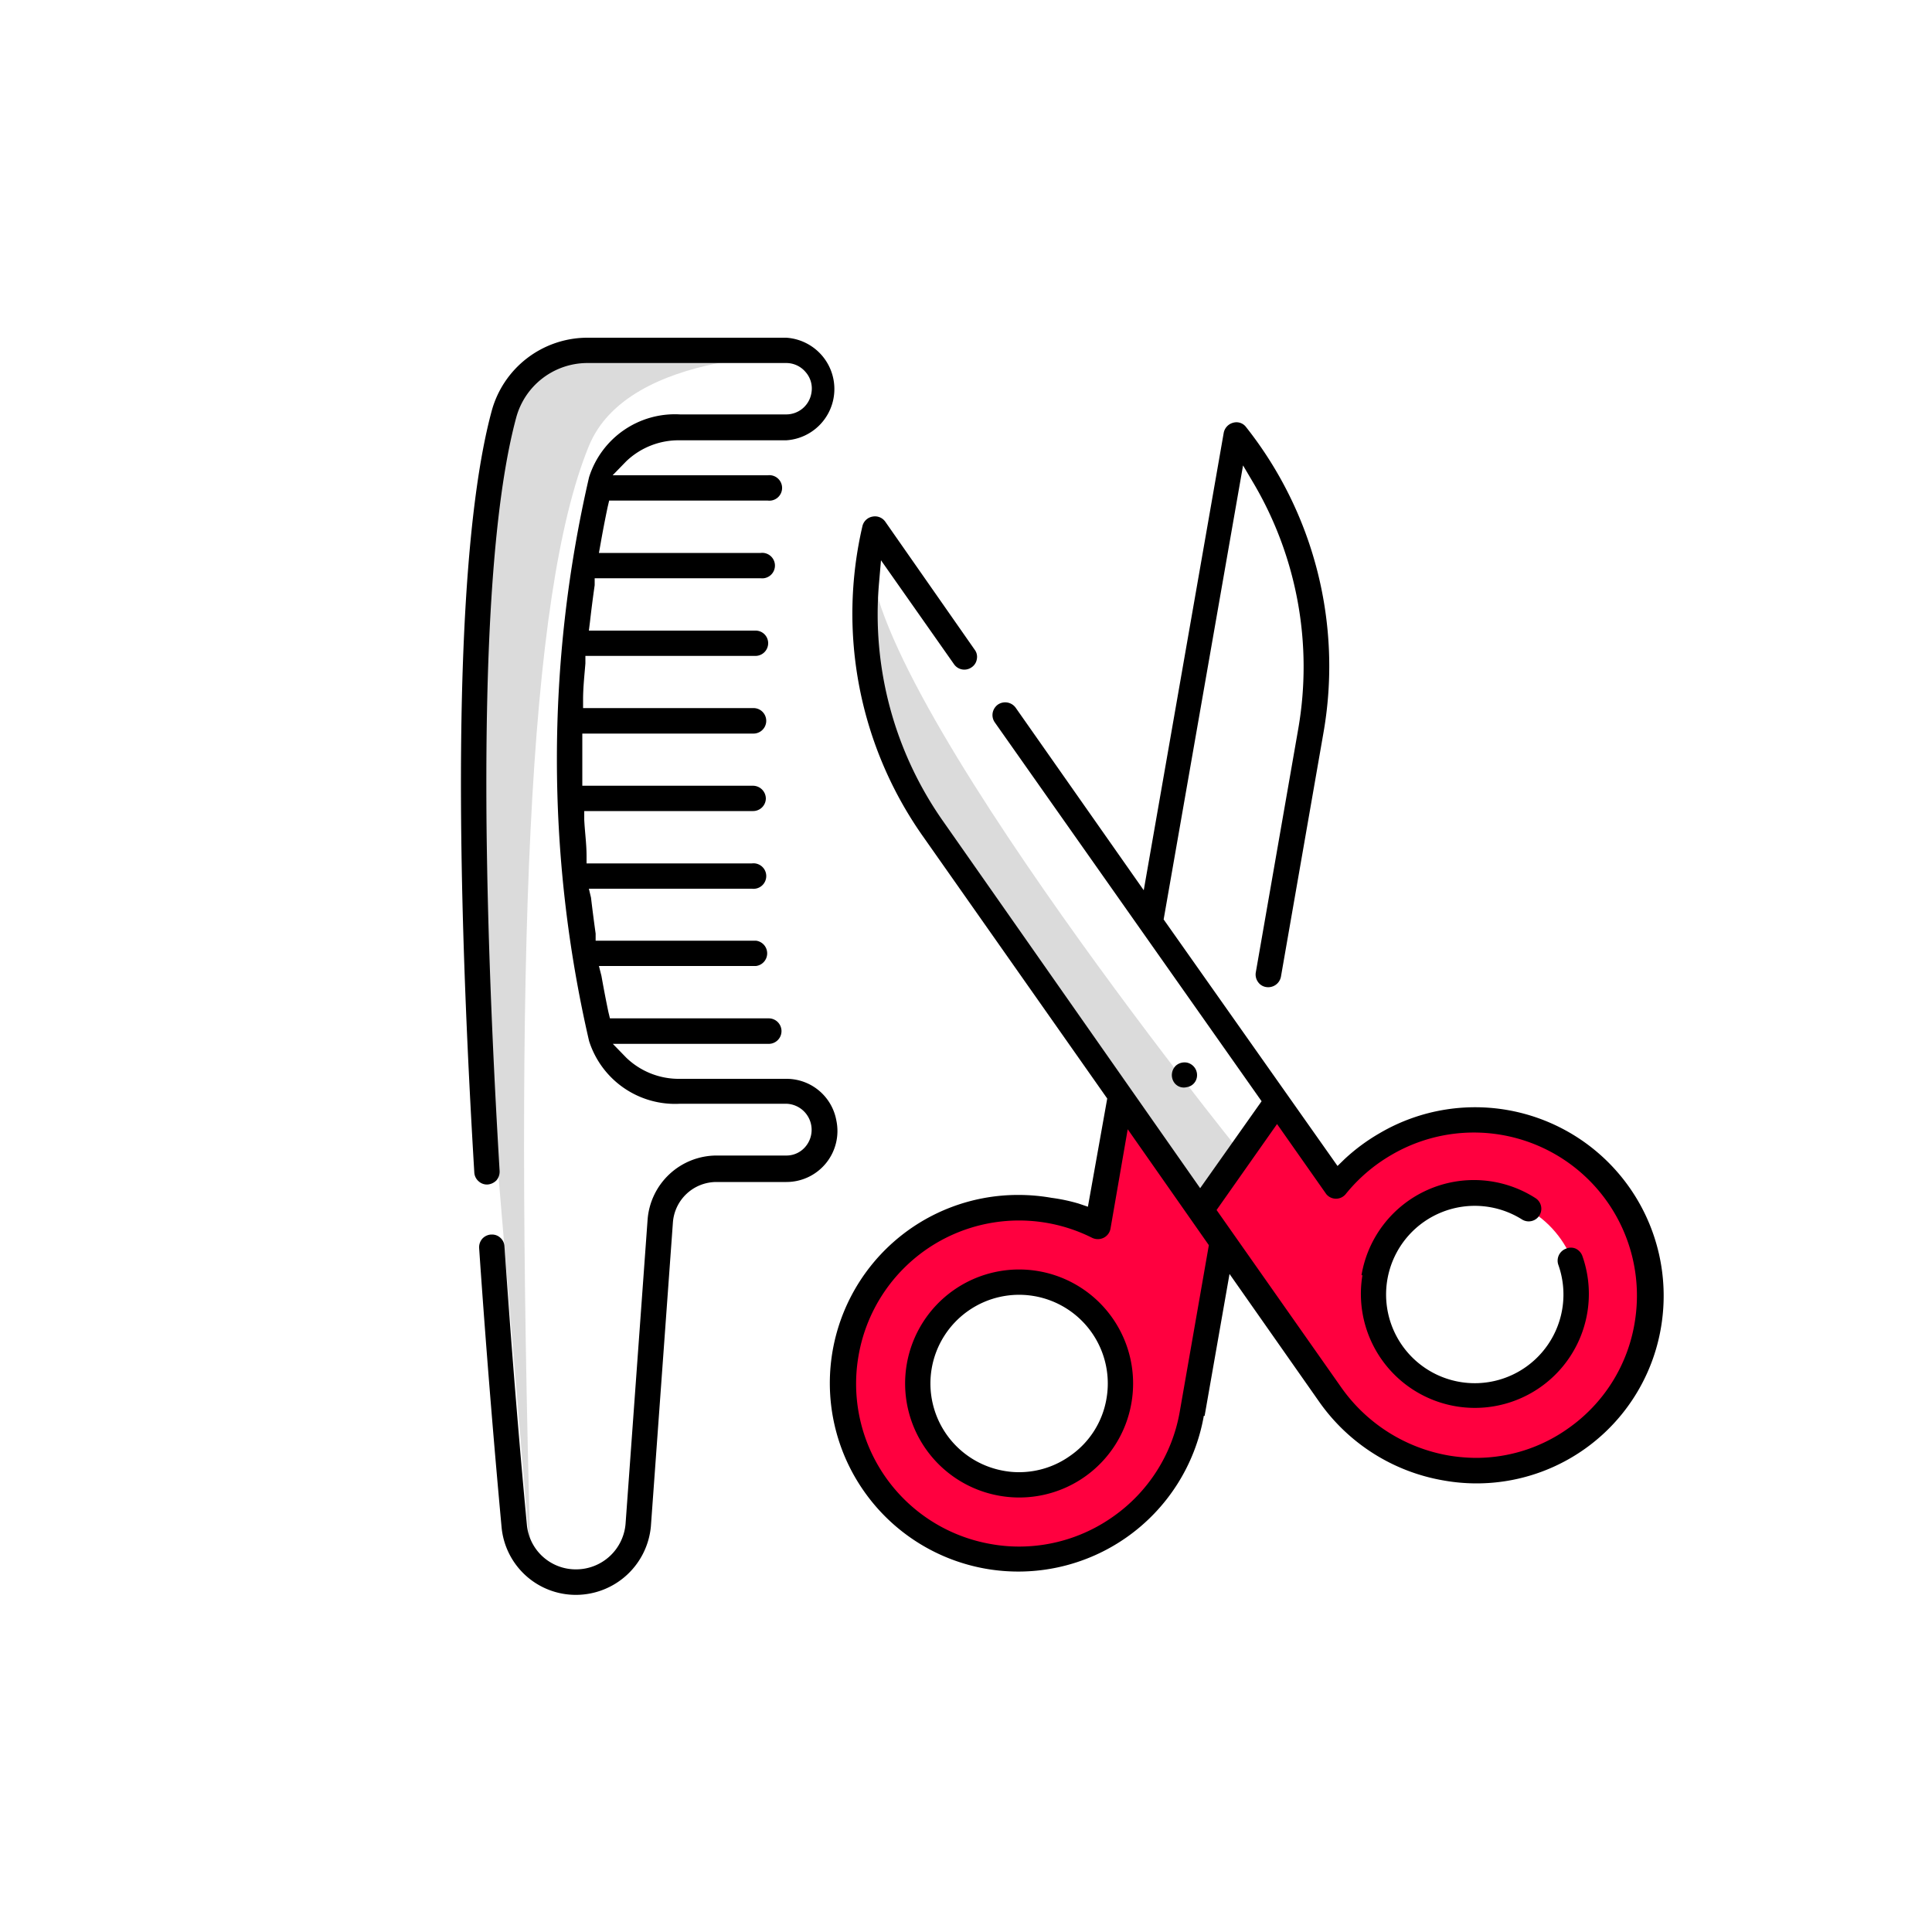 <svg xmlns="http://www.w3.org/2000/svg" viewBox="0 0 100 100"><defs><style>.cls-1{fill:#ff003f}.cls-2{fill:#dbdbdb}</style></defs><g id="Layer_5" data-name="Layer 5"><path class="cls-1" d="M61.84 62.35s3.94 6 7.53 10.34 7.38 4.18 11.52 2.39 7.45-10 1.34-15S69 61.15 69 61.15l-3-3.91zm12.89.07c6.13-2.48 10.41 6.72 3.46 9.36-6.75 2.57-9.42-6.93-3.46-9.36z"/><path d="M70.52 66a5.9 5.9 0 1 0 11.38-1 .68.68 0 0 0-.34-.37.62.62 0 0 0-.5 0 .66.66 0 0 0-.4.84 4.59 4.59 0 1 1-1.88-2.35.65.65 0 0 0 .69-1.11 5.9 5.9 0 0 0-9 4z"/><path class="cls-2" d="M45.16 27.9s-1.46 7.63 1.23 11.91 15.45 22.54 15.45 22.54l2.4-2.66S43.33 33.86 45.16 27.9zm-17.7 52.75l-2-23.85s-.69-22.33 0-27.75-.26-10.93 7.05-11 9.49.33 9.49.33-9.47-.38-11.53 4.73c-3.15 7.73-3.87 26.03-3.01 57.54z"/><path class="cls-1" d="M58 56.8l-1.22 6.53s-8.08-3.19-12 3.72 2.09 13.38 6.6 13.58 8.11-1 9.92-6.33a39.94 39.94 0 0 0 2-9.83zm-5.25 19.79c-7.44 0-6.45-10.17-.1-10s7.35 10 .1 10z"/><path d="M62.35 73.29l1.29-7.35 4.63 6.6a9.91 9.91 0 0 0 6.46 4.09A9.68 9.68 0 0 0 86 68.54a9.76 9.76 0 0 0-14.6-9.88A9.93 9.93 0 0 0 69.59 60l-.36.35-9-12.76 4.11-23.5.59 1a18.72 18.72 0 0 1 2.27 12.62L65 50.33a.66.66 0 0 0 .11.49.62.62 0 0 0 .43.27.67.67 0 0 0 .76-.53l2.2-12.62a19.94 19.94 0 0 0-4-15.83.62.62 0 0 0-.67-.23.67.67 0 0 0-.49.52L59.2 46.08l-6.63-9.45a.67.67 0 0 0-.92-.16.68.68 0 0 0-.27.43.66.66 0 0 0 .11.49L65.3 57l-3.18 4.5-13.31-19a18.62 18.62 0 0 1-3.31-12.34l.1-1.16 3.78 5.38a.65.65 0 0 0 .91.16.62.62 0 0 0 .27-.42.61.61 0 0 0-.11-.49L45.82 27a.65.65 0 0 0-.66-.26.65.65 0 0 0-.52.49 20 20 0 0 0 3.09 16l9.58 13.63-1 5.6-.47-.16a9.07 9.07 0 0 0-1.41-.3 9.85 9.85 0 0 0-1.7-.15 9.74 9.74 0 0 0-8 15.35 9.75 9.75 0 0 0 17.58-3.92zm3.75-15.11l2.55 3.63a.65.65 0 0 0 1 0A8.52 8.52 0 0 1 72 59.79a8.44 8.44 0 0 1 12.63 8.55 8.33 8.33 0 0 1-3.47 5.6 8.23 8.23 0 0 1-4.78 1.52 9.11 9.11 0 0 1-1.38-.12 8.6 8.6 0 0 1-5.6-3.56l-6.43-9.15zm-8.5 20.33a8.41 8.41 0 0 1-4.84 1.54 8.19 8.19 0 0 1-1.47-.13 8.42 8.42 0 0 1-6.85-9.76 8.43 8.43 0 0 1 12.09-6.09.68.68 0 0 0 .59 0 .66.66 0 0 0 .36-.48l.89-5.14 4.2 6-1.51 8.64a8.39 8.39 0 0 1-3.46 5.42z"/><path d="M58.56 72.63a5.9 5.9 0 1 0-6.83 4.79 5.89 5.89 0 0 0 6.83-4.79zm-3.18 2.73a4.54 4.54 0 0 1-2.62.84 4.25 4.25 0 0 1-.8-.07 4.59 4.59 0 1 1 5.31-3.73 4.51 4.51 0 0 1-1.89 2.96zm6.05-19.09a.62.62 0 0 0 .52-.51.66.66 0 0 0-.33-.69.6.6 0 0 0-.31-.08.67.67 0 0 0-.46.18.68.68 0 0 0-.09.84.61.61 0 0 0 .67.26zM29.82 82.55A3.9 3.9 0 0 0 33.69 79l1.14-15.73a2.26 2.26 0 0 1 2.25-2.09h3.62A2.64 2.64 0 0 0 43.29 58a2.62 2.62 0 0 0-2.59-2.16h-5.5a3.92 3.92 0 0 1-2.78-1.09l-.7-.72h8.07a.66.66 0 1 0 0-1.32h-8.22l-.08-.33c-.13-.62-.25-1.25-.36-1.87L31 50h8.13a.66.66 0 0 0 0-1.31h-8.3v-.37q-.13-.93-.24-1.86l-.11-.46h8.44a.66.66 0 1 0 0-1.31h-8.56v-.39c0-.62-.09-1.25-.12-1.87v-.45h8.74a.66.66 0 0 0 .66-.65.67.67 0 0 0-.66-.66h-8.84v-2.7H39a.66.66 0 1 0 0-1.32h-8.82v-.44c0-.63.07-1.25.12-1.87v-.39h8.81a.66.66 0 0 0 .65-.66.65.65 0 0 0-.65-.65h-8.63l.06-.48c.07-.62.15-1.24.24-1.87v-.36h8.59a.66.66 0 1 0 0-1.31H31l.09-.5c.11-.63.23-1.25.36-1.87l.08-.34h8.21a.66.66 0 1 0 0-1.31h-8.03l.7-.72a3.92 3.92 0 0 1 2.78-1.09h5.5a2.66 2.66 0 0 0 0-5.31h-10.3a5.14 5.14 0 0 0-4.94 3.79c-1.22 4.5-2.37 15-.9 39.42a.65.65 0 0 0 .22.45.64.64 0 0 0 .47.17.72.72 0 0 0 .46-.22.7.7 0 0 0 .16-.48c-1.15-19.19-.85-32.68.86-39a3.82 3.82 0 0 1 3.67-2.82H40.7a1.31 1.31 0 0 1 1 .47 1.28 1.28 0 0 1 .3 1.07 1.32 1.32 0 0 1-1.3 1.12h-5.5a4.66 4.66 0 0 0-4.71 3.25 64.76 64.76 0 0 0 0 29.18 4.67 4.67 0 0 0 4.71 3.25h5.5a1.35 1.35 0 0 1 1 2.21 1.28 1.28 0 0 1-1 .47h-3.62a3.59 3.59 0 0 0-3.56 3.31l-1.14 15.74a2.57 2.57 0 0 1-2.56 2.37 2.54 2.54 0 0 1-2.55-2.32c-.31-3.26-.75-8.4-1.16-14.4a.63.63 0 0 0-.22-.45.62.62 0 0 0-.43-.16h-.05a.67.67 0 0 0-.45.22.68.68 0 0 0-.16.48c.41 6 .86 11.18 1.16 14.43a3.86 3.86 0 0 0 3.86 3.52z"/></g></svg>